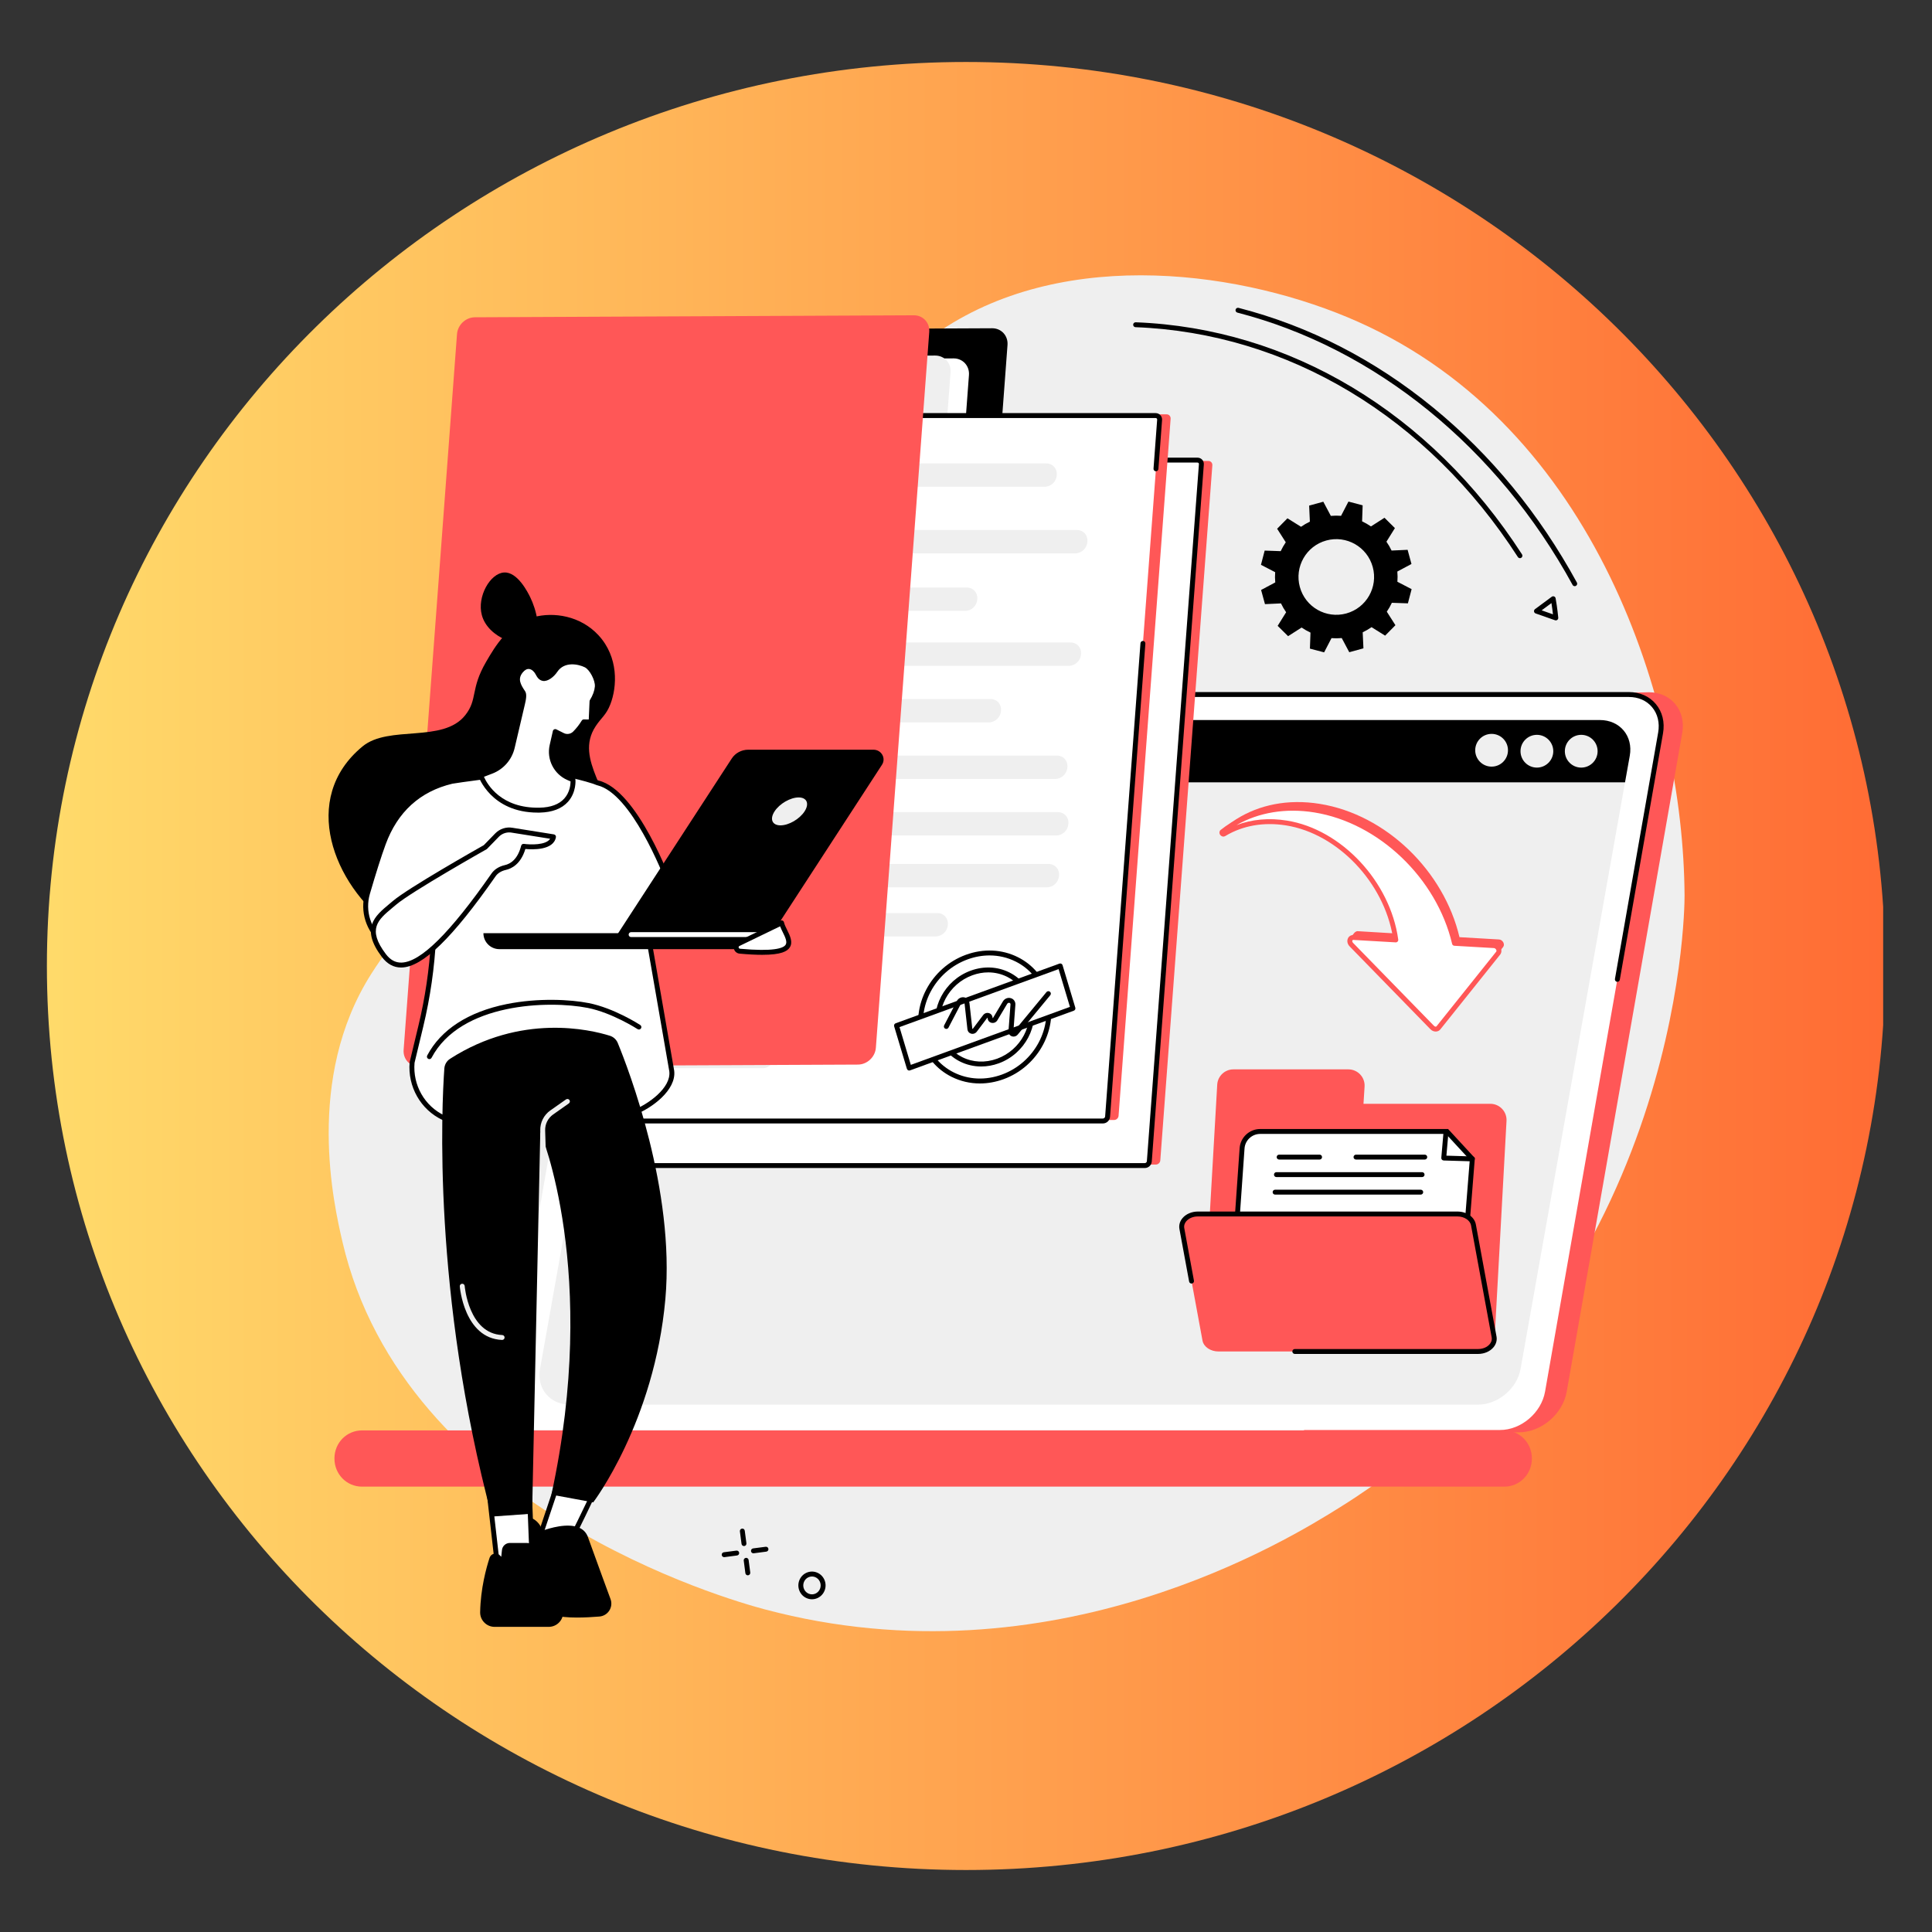 <svg xmlns="http://www.w3.org/2000/svg" xmlns:xlink="http://www.w3.org/1999/xlink" width="600" zoomAndPan="magnify" viewBox="0 0 450 450" height="600" preserveAspectRatio="xMidYMid meet" version="1.0"><rect x="0" y="0" width="450" height="450" fill="#333333" stroke="none"/><defs><clipPath id="3f0c0bf1ba"><path d="M 10.922 14.438 L 438.625 14.438 L 438.625 435.562 L 10.922 435.562 Z M 10.922 14.438 " clip-rule="nonzero"/></clipPath><clipPath id="8fa9a54d34"><path d="M 225 14.438 C 106.766 14.438 10.922 108.711 10.922 225 C 10.922 341.289 106.766 435.562 225 435.562 C 343.234 435.562 439.078 341.289 439.078 225 C 439.078 108.711 343.234 14.438 225 14.438 Z M 225 14.438 " clip-rule="nonzero"/></clipPath><linearGradient x1="0.005" gradientTransform="matrix(1.645, 0, 0, 1.645, 10.914, 14.437)" y1="128" x2="260.005" gradientUnits="userSpaceOnUse" y2="128" id="8c380c1f17"><stop stop-opacity="1" stop-color="rgb(100%, 85.498%, 41.599%)" offset="0"/><stop stop-opacity="1" stop-color="rgb(100%, 85.329%, 41.516%)" offset="0.008"/><stop stop-opacity="1" stop-color="rgb(100%, 84.988%, 41.35%)" offset="0.016"/><stop stop-opacity="1" stop-color="rgb(100%, 84.65%, 41.185%)" offset="0.023"/><stop stop-opacity="1" stop-color="rgb(100%, 84.309%, 41.02%)" offset="0.031"/><stop stop-opacity="1" stop-color="rgb(100%, 83.971%, 40.854%)" offset="0.039"/><stop stop-opacity="1" stop-color="rgb(100%, 83.63%, 40.689%)" offset="0.047"/><stop stop-opacity="1" stop-color="rgb(100%, 83.292%, 40.523%)" offset="0.055"/><stop stop-opacity="1" stop-color="rgb(100%, 82.951%, 40.358%)" offset="0.062"/><stop stop-opacity="1" stop-color="rgb(100%, 82.613%, 40.192%)" offset="0.07"/><stop stop-opacity="1" stop-color="rgb(100%, 82.272%, 40.027%)" offset="0.078"/><stop stop-opacity="1" stop-color="rgb(100%, 81.934%, 39.862%)" offset="0.086"/><stop stop-opacity="1" stop-color="rgb(100%, 81.593%, 39.696%)" offset="0.094"/><stop stop-opacity="1" stop-color="rgb(100%, 81.255%, 39.531%)" offset="0.102"/><stop stop-opacity="1" stop-color="rgb(100%, 80.914%, 39.365%)" offset="0.109"/><stop stop-opacity="1" stop-color="rgb(100%, 80.576%, 39.2%)" offset="0.117"/><stop stop-opacity="1" stop-color="rgb(100%, 80.237%, 39.034%)" offset="0.125"/><stop stop-opacity="1" stop-color="rgb(100%, 79.897%, 38.869%)" offset="0.133"/><stop stop-opacity="1" stop-color="rgb(100%, 79.558%, 38.702%)" offset="0.141"/><stop stop-opacity="1" stop-color="rgb(100%, 79.218%, 38.538%)" offset="0.148"/><stop stop-opacity="1" stop-color="rgb(100%, 78.879%, 38.373%)" offset="0.156"/><stop stop-opacity="1" stop-color="rgb(100%, 78.539%, 38.206%)" offset="0.164"/><stop stop-opacity="1" stop-color="rgb(100%, 78.2%, 38.042%)" offset="0.172"/><stop stop-opacity="1" stop-color="rgb(100%, 77.859%, 37.875%)" offset="0.18"/><stop stop-opacity="1" stop-color="rgb(100%, 77.521%, 37.711%)" offset="0.188"/><stop stop-opacity="1" stop-color="rgb(100%, 77.18%, 37.544%)" offset="0.195"/><stop stop-opacity="1" stop-color="rgb(100%, 76.842%, 37.379%)" offset="0.203"/><stop stop-opacity="1" stop-color="rgb(100%, 76.501%, 37.215%)" offset="0.211"/><stop stop-opacity="1" stop-color="rgb(100%, 76.163%, 37.048%)" offset="0.219"/><stop stop-opacity="1" stop-color="rgb(100%, 75.822%, 36.884%)" offset="0.227"/><stop stop-opacity="1" stop-color="rgb(100%, 75.484%, 36.717%)" offset="0.234"/><stop stop-opacity="1" stop-color="rgb(100%, 75.143%, 36.552%)" offset="0.242"/><stop stop-opacity="1" stop-color="rgb(100%, 74.805%, 36.386%)" offset="0.25"/><stop stop-opacity="1" stop-color="rgb(100%, 74.464%, 36.221%)" offset="0.258"/><stop stop-opacity="1" stop-color="rgb(100%, 74.126%, 36.057%)" offset="0.266"/><stop stop-opacity="1" stop-color="rgb(100%, 73.785%, 35.89%)" offset="0.273"/><stop stop-opacity="1" stop-color="rgb(100%, 73.447%, 35.725%)" offset="0.281"/><stop stop-opacity="1" stop-color="rgb(100%, 73.106%, 35.559%)" offset="0.289"/><stop stop-opacity="1" stop-color="rgb(100%, 72.768%, 35.394%)" offset="0.297"/><stop stop-opacity="1" stop-color="rgb(100%, 72.427%, 35.228%)" offset="0.305"/><stop stop-opacity="1" stop-color="rgb(100%, 72.089%, 35.063%)" offset="0.312"/><stop stop-opacity="1" stop-color="rgb(100%, 71.748%, 34.898%)" offset="0.32"/><stop stop-opacity="1" stop-color="rgb(100%, 71.41%, 34.732%)" offset="0.328"/><stop stop-opacity="1" stop-color="rgb(100%, 71.069%, 34.567%)" offset="0.336"/><stop stop-opacity="1" stop-color="rgb(100%, 70.731%, 34.401%)" offset="0.344"/><stop stop-opacity="1" stop-color="rgb(100%, 70.39%, 34.236%)" offset="0.352"/><stop stop-opacity="1" stop-color="rgb(100%, 70.052%, 34.07%)" offset="0.359"/><stop stop-opacity="1" stop-color="rgb(100%, 69.711%, 33.905%)" offset="0.367"/><stop stop-opacity="1" stop-color="rgb(100%, 69.373%, 33.74%)" offset="0.375"/><stop stop-opacity="1" stop-color="rgb(100%, 69.034%, 33.574%)" offset="0.383"/><stop stop-opacity="1" stop-color="rgb(100%, 68.694%, 33.409%)" offset="0.391"/><stop stop-opacity="1" stop-color="rgb(100%, 68.355%, 33.243%)" offset="0.398"/><stop stop-opacity="1" stop-color="rgb(100%, 68.015%, 33.078%)" offset="0.406"/><stop stop-opacity="1" stop-color="rgb(100%, 67.676%, 32.912%)" offset="0.414"/><stop stop-opacity="1" stop-color="rgb(100%, 67.336%, 32.747%)" offset="0.422"/><stop stop-opacity="1" stop-color="rgb(100%, 66.997%, 32.582%)" offset="0.43"/><stop stop-opacity="1" stop-color="rgb(100%, 66.656%, 32.416%)" offset="0.438"/><stop stop-opacity="1" stop-color="rgb(100%, 66.318%, 32.251%)" offset="0.445"/><stop stop-opacity="1" stop-color="rgb(100%, 65.977%, 32.085%)" offset="0.453"/><stop stop-opacity="1" stop-color="rgb(100%, 65.639%, 31.92%)" offset="0.461"/><stop stop-opacity="1" stop-color="rgb(100%, 65.298%, 31.754%)" offset="0.469"/><stop stop-opacity="1" stop-color="rgb(100%, 64.96%, 31.589%)" offset="0.477"/><stop stop-opacity="1" stop-color="rgb(100%, 64.619%, 31.424%)" offset="0.484"/><stop stop-opacity="1" stop-color="rgb(100%, 64.281%, 31.258%)" offset="0.492"/><stop stop-opacity="1" stop-color="rgb(100%, 63.94%, 31.093%)" offset="0.5"/><stop stop-opacity="1" stop-color="rgb(100%, 63.602%, 30.927%)" offset="0.508"/><stop stop-opacity="1" stop-color="rgb(100%, 63.261%, 30.762%)" offset="0.516"/><stop stop-opacity="1" stop-color="rgb(100%, 62.923%, 30.595%)" offset="0.523"/><stop stop-opacity="1" stop-color="rgb(100%, 62.582%, 30.431%)" offset="0.531"/><stop stop-opacity="1" stop-color="rgb(100%, 62.244%, 30.266%)" offset="0.539"/><stop stop-opacity="1" stop-color="rgb(100%, 61.903%, 30.099%)" offset="0.547"/><stop stop-opacity="1" stop-color="rgb(100%, 61.565%, 29.935%)" offset="0.555"/><stop stop-opacity="1" stop-color="rgb(100%, 61.224%, 29.768%)" offset="0.562"/><stop stop-opacity="1" stop-color="rgb(100%, 60.886%, 29.604%)" offset="0.57"/><stop stop-opacity="1" stop-color="rgb(100%, 60.545%, 29.437%)" offset="0.578"/><stop stop-opacity="1" stop-color="rgb(100%, 60.207%, 29.272%)" offset="0.586"/><stop stop-opacity="1" stop-color="rgb(100%, 59.866%, 29.108%)" offset="0.594"/><stop stop-opacity="1" stop-color="rgb(100%, 59.528%, 28.941%)" offset="0.602"/><stop stop-opacity="1" stop-color="rgb(100%, 59.187%, 28.777%)" offset="0.609"/><stop stop-opacity="1" stop-color="rgb(100%, 58.849%, 28.61%)" offset="0.617"/><stop stop-opacity="1" stop-color="rgb(100%, 58.508%, 28.445%)" offset="0.625"/><stop stop-opacity="1" stop-color="rgb(100%, 58.17%, 28.279%)" offset="0.633"/><stop stop-opacity="1" stop-color="rgb(100%, 57.831%, 28.114%)" offset="0.641"/><stop stop-opacity="1" stop-color="rgb(100%, 57.491%, 27.95%)" offset="0.648"/><stop stop-opacity="1" stop-color="rgb(100%, 57.152%, 27.783%)" offset="0.656"/><stop stop-opacity="1" stop-color="rgb(100%, 56.812%, 27.618%)" offset="0.664"/><stop stop-opacity="1" stop-color="rgb(100%, 56.473%, 27.452%)" offset="0.672"/><stop stop-opacity="1" stop-color="rgb(100%, 56.133%, 27.287%)" offset="0.68"/><stop stop-opacity="1" stop-color="rgb(100%, 55.794%, 27.121%)" offset="0.688"/><stop stop-opacity="1" stop-color="rgb(100%, 55.453%, 26.956%)" offset="0.695"/><stop stop-opacity="1" stop-color="rgb(100%, 55.115%, 26.791%)" offset="0.703"/><stop stop-opacity="1" stop-color="rgb(100%, 54.774%, 26.625%)" offset="0.711"/><stop stop-opacity="1" stop-color="rgb(100%, 54.436%, 26.46%)" offset="0.719"/><stop stop-opacity="1" stop-color="rgb(100%, 54.095%, 26.294%)" offset="0.727"/><stop stop-opacity="1" stop-color="rgb(100%, 53.757%, 26.129%)" offset="0.734"/><stop stop-opacity="1" stop-color="rgb(100%, 53.416%, 25.963%)" offset="0.742"/><stop stop-opacity="1" stop-color="rgb(100%, 53.078%, 25.798%)" offset="0.75"/><stop stop-opacity="1" stop-color="rgb(100%, 52.737%, 25.633%)" offset="0.758"/><stop stop-opacity="1" stop-color="rgb(100%, 52.399%, 25.467%)" offset="0.766"/><stop stop-opacity="1" stop-color="rgb(100%, 52.058%, 25.302%)" offset="0.773"/><stop stop-opacity="1" stop-color="rgb(100%, 51.72%, 25.136%)" offset="0.781"/><stop stop-opacity="1" stop-color="rgb(100%, 51.379%, 24.971%)" offset="0.789"/><stop stop-opacity="1" stop-color="rgb(100%, 51.041%, 24.805%)" offset="0.797"/><stop stop-opacity="1" stop-color="rgb(100%, 50.7%, 24.64%)" offset="0.805"/><stop stop-opacity="1" stop-color="rgb(100%, 50.362%, 24.475%)" offset="0.812"/><stop stop-opacity="1" stop-color="rgb(100%, 50.021%, 24.309%)" offset="0.82"/><stop stop-opacity="1" stop-color="rgb(100%, 49.683%, 24.144%)" offset="0.828"/><stop stop-opacity="1" stop-color="rgb(100%, 49.342%, 23.978%)" offset="0.836"/><stop stop-opacity="1" stop-color="rgb(100%, 49.004%, 23.813%)" offset="0.844"/><stop stop-opacity="1" stop-color="rgb(100%, 48.663%, 23.647%)" offset="0.852"/><stop stop-opacity="1" stop-color="rgb(100%, 48.325%, 23.482%)" offset="0.859"/><stop stop-opacity="1" stop-color="rgb(100%, 47.984%, 23.317%)" offset="0.867"/><stop stop-opacity="1" stop-color="rgb(100%, 47.646%, 23.151%)" offset="0.875"/><stop stop-opacity="1" stop-color="rgb(100%, 47.305%, 22.986%)" offset="0.883"/><stop stop-opacity="1" stop-color="rgb(100%, 46.967%, 22.82%)" offset="0.891"/><stop stop-opacity="1" stop-color="rgb(100%, 46.628%, 22.655%)" offset="0.898"/><stop stop-opacity="1" stop-color="rgb(100%, 46.288%, 22.488%)" offset="0.906"/><stop stop-opacity="1" stop-color="rgb(100%, 45.949%, 22.324%)" offset="0.914"/><stop stop-opacity="1" stop-color="rgb(100%, 45.609%, 22.159%)" offset="0.922"/><stop stop-opacity="1" stop-color="rgb(100%, 45.27%, 21.992%)" offset="0.93"/><stop stop-opacity="1" stop-color="rgb(100%, 44.93%, 21.828%)" offset="0.938"/><stop stop-opacity="1" stop-color="rgb(100%, 44.591%, 21.661%)" offset="0.945"/><stop stop-opacity="1" stop-color="rgb(100%, 44.25%, 21.497%)" offset="0.953"/><stop stop-opacity="1" stop-color="rgb(100%, 43.912%, 21.33%)" offset="0.961"/><stop stop-opacity="1" stop-color="rgb(100%, 43.571%, 21.165%)" offset="0.969"/><stop stop-opacity="1" stop-color="rgb(100%, 43.233%, 21.001%)" offset="0.977"/><stop stop-opacity="1" stop-color="rgb(100%, 42.892%, 20.834%)" offset="0.984"/><stop stop-opacity="1" stop-color="rgb(100%, 42.554%, 20.67%)" offset="0.992"/><stop stop-opacity="1" stop-color="rgb(100%, 42.213%, 20.503%)" offset="1"/></linearGradient><clipPath id="a510da1252"><path d="M 76 64 L 392.895 64 L 392.895 380 L 76 380 Z M 76 64 " clip-rule="nonzero"/></clipPath></defs><g clip-path="url(#3f0c0bf1ba)"><g clip-path="url(#8fa9a54d34)"><path fill="url(#8c380c1f17)" d="M 10.922 14.438 L 10.922 435.562 L 438.625 435.562 L 438.625 14.438 Z M 10.922 14.438 " fill-rule="nonzero"/></g></g><g clip-path="url(#a510da1252)"><path fill="#efefef" d="M 312.156 351.043 C 391.328 301.562 392.395 212.633 392.367 208.559 C 392.09 163.996 371.633 99.625 316.352 74.969 C 290.148 63.281 248.734 57.227 219.207 76.91 C 191.637 95.285 203.586 116.668 173.164 153.371 C 138.133 195.645 109.957 189.934 86.465 226.852 C 70.953 251.238 77.797 280.75 79.758 289.215 C 94.152 351.273 169.688 372.605 178.16 374.859 C 245.414 392.75 300.773 358.156 312.156 351.043 " fill-opacity="1" fill-rule="nonzero"/></g><path fill="#000000" d="M 313.574 142.887 C 308.883 144.168 304.039 141.406 302.758 136.715 C 301.473 132.023 304.234 127.176 308.922 125.891 C 313.613 124.605 318.453 127.367 319.738 132.062 C 321.023 136.754 318.262 141.602 313.574 142.887 Z M 328.758 131.363 L 327.859 128.062 L 324.125 128.234 C 323.781 127.508 323.383 126.816 322.926 126.172 L 324.902 123.004 L 322.473 120.598 L 319.324 122.613 C 318.668 122.164 317.977 121.77 317.258 121.434 L 317.387 117.699 L 314.078 116.828 L 312.359 120.145 C 311.578 120.082 310.781 120.09 309.977 120.16 L 308.223 116.859 L 304.926 117.766 L 305.094 121.5 C 304.367 121.844 303.684 122.246 303.035 122.699 L 299.871 120.723 L 297.469 123.156 L 299.48 126.305 C 299.031 126.961 298.637 127.652 298.301 128.375 L 294.566 128.242 L 293.703 131.555 L 297.012 133.273 C 296.949 134.059 296.957 134.855 297.031 135.656 L 293.734 137.414 L 294.637 140.715 L 298.367 140.543 C 298.715 141.273 299.113 141.961 299.566 142.605 L 297.59 145.77 L 300.023 148.176 L 303.168 146.164 C 303.824 146.613 304.516 147.008 305.238 147.344 L 305.105 151.078 L 308.414 151.945 L 310.133 148.633 C 310.918 148.695 311.711 148.688 312.516 148.617 L 314.27 151.914 L 317.57 151.012 L 317.398 147.277 C 318.125 146.93 318.812 146.531 319.457 146.078 L 322.621 148.055 L 325.023 145.621 L 323.012 142.473 C 323.465 141.816 323.855 141.125 324.191 140.402 L 327.926 140.531 L 328.793 137.223 L 325.48 135.504 C 325.543 134.719 325.539 133.922 325.465 133.121 L 328.758 131.363 " fill-opacity="1" fill-rule="nonzero"/><path fill="#000000" d="M 366.785 136.531 C 366.582 136.531 366.387 136.426 366.285 136.234 C 348.766 104.199 320.309 81.082 288.203 72.812 C 287.898 72.734 287.715 72.422 287.793 72.117 C 287.871 71.812 288.184 71.629 288.488 71.707 C 304.91 75.938 320.176 83.766 333.863 94.977 C 347.285 105.969 358.531 119.668 367.289 135.688 C 367.441 135.961 367.336 136.309 367.059 136.461 C 366.973 136.508 366.879 136.531 366.785 136.531 " fill-opacity="1" fill-rule="nonzero"/><path fill="#000000" d="M 354.027 130.008 C 353.84 130.008 353.656 129.914 353.543 129.746 C 332.492 97.094 300.027 77.578 264.48 76.207 C 264.168 76.195 263.922 75.93 263.934 75.613 C 263.945 75.297 264.215 75.059 264.527 75.066 C 300.449 76.449 333.246 96.156 354.508 129.125 C 354.68 129.391 354.605 129.746 354.336 129.918 C 354.242 129.98 354.133 130.008 354.027 130.008 " fill-opacity="1" fill-rule="nonzero"/><path fill="#000000" d="M 359.078 142.16 L 361.715 143.09 C 361.641 142.434 361.52 141.48 361.363 140.469 Z M 362.379 144.5 C 362.316 144.5 362.25 144.488 362.188 144.465 L 357.68 142.883 C 357.48 142.812 357.336 142.637 357.305 142.43 C 357.273 142.223 357.359 142.008 357.531 141.883 L 361.434 138.996 C 361.59 138.879 361.801 138.852 361.98 138.926 C 362.168 138.996 362.301 139.16 362.332 139.355 C 362.738 141.578 362.945 143.852 362.949 143.875 C 362.965 144.066 362.883 144.258 362.73 144.379 C 362.629 144.457 362.504 144.5 362.379 144.5 " fill-opacity="1" fill-rule="nonzero"/><path fill="#000000" d="M 188.078 366.848 L 188.082 366.848 Z M 189.121 367.195 C 188.848 367.195 188.57 367.254 188.312 367.367 C 187.285 367.832 186.816 369.062 187.27 370.113 C 187.492 370.629 187.895 371.02 188.406 371.219 C 188.906 371.41 189.449 371.398 189.938 371.18 C 190.965 370.715 191.43 369.484 190.977 368.434 C 190.754 367.918 190.352 367.527 189.84 367.328 C 189.609 367.238 189.363 367.195 189.121 367.195 Z M 189.125 372.5 C 188.742 372.5 188.359 372.43 187.992 372.285 C 187.191 371.973 186.562 371.367 186.219 370.566 C 185.52 368.945 186.246 367.043 187.844 366.324 C 188.613 365.98 189.469 365.957 190.254 366.262 C 191.055 366.574 191.684 367.184 192.027 367.98 C 192.727 369.602 192 371.508 190.406 372.223 C 189.996 372.406 189.559 372.5 189.125 372.5 " fill-opacity="1" fill-rule="nonzero"/><path fill="#000000" d="M 173.285 360.105 C 173.004 360.105 172.758 359.895 172.719 359.605 L 172.336 356.684 C 172.293 356.367 172.516 356.082 172.828 356.039 C 173.141 355.996 173.43 356.219 173.469 356.535 L 173.855 359.457 C 173.895 359.773 173.676 360.059 173.363 360.102 C 173.336 360.105 173.312 360.105 173.285 360.105 " fill-opacity="1" fill-rule="nonzero"/><path fill="#000000" d="M 174.184 366.922 C 173.898 366.922 173.652 366.711 173.613 366.422 L 173.23 363.496 C 173.188 363.184 173.41 362.895 173.723 362.855 C 174.035 362.816 174.324 363.035 174.367 363.348 L 174.75 366.273 C 174.789 366.586 174.57 366.875 174.258 366.914 C 174.23 366.918 174.207 366.922 174.184 366.922 " fill-opacity="1" fill-rule="nonzero"/><path fill="#000000" d="M 168.672 362.691 C 168.387 362.691 168.141 362.48 168.105 362.191 C 168.062 361.879 168.285 361.594 168.598 361.551 L 171.523 361.168 C 171.84 361.125 172.125 361.348 172.164 361.66 C 172.207 361.973 171.984 362.262 171.672 362.301 L 168.746 362.688 C 168.723 362.688 168.695 362.691 168.672 362.691 " fill-opacity="1" fill-rule="nonzero"/><path fill="#000000" d="M 175.488 361.793 C 175.203 361.793 174.957 361.586 174.922 361.297 C 174.879 360.984 175.098 360.695 175.414 360.652 L 178.34 360.273 C 178.652 360.23 178.938 360.449 178.98 360.762 C 179.02 361.078 178.801 361.363 178.488 361.406 L 175.562 361.789 C 175.535 361.793 175.512 361.793 175.488 361.793 " fill-opacity="1" fill-rule="nonzero"/><path fill="#ff5757" d="M 295.414 326.48 C 290.25 322.262 284.828 318.328 279.273 314.574 C 268 306.957 256.121 300.148 244.117 293.551 C 237.801 290.082 231.242 286.938 224.77 283.707 C 218.258 280.461 211.727 277.238 205.195 274.023 C 199.227 271.082 193.258 268.141 187.301 265.184 C 173.758 219.402 159.051 167.5 161.973 167.5 L 384.012 161.234 C 389.238 161.234 392.746 165.484 391.828 170.711 L 364.922 324.133 C 364.004 329.363 359.008 333.613 353.781 333.613 L 304.367 333.613 C 301.453 331.16 298.363 328.891 295.414 326.48 " fill-opacity="1" fill-rule="nonzero"/><path fill="#ffffff" d="M 155.633 161.77 L 379.406 161.77 C 384.348 161.77 387.648 165.773 386.781 170.711 L 359.875 324.133 C 359.008 329.074 354.301 333.078 349.363 333.078 L 125.59 333.078 C 120.652 333.078 117.348 329.074 118.215 324.133 L 145.121 170.711 C 145.988 165.773 150.695 161.77 155.633 161.77 " fill-opacity="1" fill-rule="nonzero"/><path fill="#000000" d="M 376.719 228.688 C 376.684 228.688 376.652 228.684 376.617 228.68 C 376.305 228.621 376.098 228.328 376.152 228.016 L 386.219 170.613 C 386.613 168.367 386.105 166.27 384.793 164.707 C 383.512 163.18 381.598 162.34 379.406 162.34 L 274.234 162.34 C 273.918 162.34 273.664 162.082 273.664 161.77 C 273.664 161.453 273.918 161.195 274.234 161.195 L 379.406 161.195 C 381.945 161.195 384.168 162.18 385.672 163.973 C 387.203 165.797 387.801 168.227 387.348 170.812 L 377.281 228.211 C 377.23 228.488 376.988 228.688 376.719 228.688 " fill-opacity="1" fill-rule="nonzero"/><path fill="#000000" d="M 118.324 323.219 C 118.293 323.219 118.258 323.215 118.223 323.211 C 117.914 323.156 117.707 322.859 117.762 322.547 L 123.32 291.039 C 123.375 290.727 123.672 290.516 123.98 290.574 C 124.293 290.629 124.5 290.922 124.445 291.234 L 118.887 322.746 C 118.84 323.023 118.598 323.219 118.324 323.219 " fill-opacity="1" fill-rule="nonzero"/><path fill="#ff5757" d="M 84.324 333.168 L 350.375 333.168 C 353.922 333.168 356.805 336.035 356.805 339.715 C 356.805 343.398 353.922 346.266 350.375 346.266 L 84.324 346.266 C 80.777 346.266 77.898 343.406 77.898 339.715 C 77.898 336.027 80.777 333.168 84.324 333.168 " fill-opacity="1" fill-rule="nonzero"/><path fill="#efefef" d="M 161.148 167.688 L 372.633 167.688 C 377.301 167.688 380.422 171.41 379.605 176.012 L 354.172 318.84 C 353.355 323.434 348.906 327.164 344.242 327.164 L 132.754 327.164 C 128.086 327.164 124.965 323.434 125.785 318.84 L 151.215 176.012 C 152.035 171.41 156.48 167.688 161.148 167.688 " fill-opacity="1" fill-rule="nonzero"/><path fill="#000000" d="M 378.5 182.215 L 379.605 176.027 C 380.422 171.426 377.301 167.711 372.633 167.711 L 161.148 167.711 C 156.48 167.711 152.035 171.426 151.215 176.027 L 150.109 182.215 L 378.5 182.215 " fill-opacity="1" fill-rule="nonzero"/><path fill="#efefef" d="M 351.238 174.75 C 351.238 176.855 349.531 178.562 347.422 178.562 C 345.316 178.562 343.605 176.855 343.605 174.75 C 343.605 172.641 345.316 170.934 347.422 170.934 C 349.531 170.934 351.238 172.641 351.238 174.75 " fill-opacity="1" fill-rule="nonzero"/><path fill="#efefef" d="M 361.789 174.973 C 361.789 177.078 360.078 178.789 357.973 178.789 C 355.863 178.789 354.156 177.078 354.156 174.973 C 354.156 172.863 355.863 171.156 357.973 171.156 C 360.078 171.156 361.789 172.863 361.789 174.973 " fill-opacity="1" fill-rule="nonzero"/><path fill="#efefef" d="M 372.113 174.973 C 372.113 177.078 370.406 178.789 368.297 178.789 C 366.191 178.789 364.484 177.078 364.484 174.973 C 364.484 172.863 366.191 171.156 368.297 171.156 C 370.406 171.156 372.113 172.863 372.113 174.973 " fill-opacity="1" fill-rule="nonzero"/><path fill="#ff5757" d="M 317.582 257.098 L 317.836 253.086 C 317.973 250.914 316.246 249.078 314.07 249.078 L 287.281 249.078 C 285.293 249.078 283.645 250.621 283.516 252.609 L 280.258 309.332 C 280.121 311.504 281.844 313.344 284.023 313.344 L 344.395 314.613 C 346.387 314.613 348.035 313.066 348.16 311.082 L 350.895 261.109 C 351.031 258.938 349.309 257.098 347.129 257.098 L 317.582 257.098 " fill-opacity="1" fill-rule="nonzero"/><path fill="#ffffff" d="M 339.676 310.973 L 342.93 269.926 L 337.043 263.539 L 293.512 263.539 C 291.297 263.539 289.461 265.254 289.305 267.461 L 286.258 310.973 L 339.676 310.973 " fill-opacity="1" fill-rule="nonzero"/><path fill="#000000" d="M 286.871 310.398 L 339.145 310.398 L 342.34 270.133 L 336.789 264.113 L 293.512 264.113 C 291.605 264.113 290.008 265.602 289.875 267.504 Z M 340.203 311.543 L 285.645 311.543 L 288.734 267.426 C 288.906 264.926 291.008 262.969 293.512 262.969 L 337.289 262.969 L 343.52 269.727 L 340.203 311.543 " fill-opacity="1" fill-rule="nonzero"/><path fill="#000000" d="M 342.926 270.5 C 342.922 270.5 342.914 270.5 342.91 270.5 L 336.262 270.301 C 336.102 270.297 335.957 270.227 335.852 270.109 C 335.746 269.992 335.695 269.836 335.707 269.68 L 336.203 263.922 C 336.23 263.609 336.504 263.379 336.82 263.402 C 337.137 263.43 337.371 263.707 337.348 264.023 L 336.898 269.176 L 342.945 269.355 C 343.262 269.367 343.508 269.629 343.5 269.945 C 343.488 270.254 343.234 270.5 342.926 270.5 " fill-opacity="1" fill-rule="nonzero"/><path fill="#000000" d="M 330.918 278.246 L 296.992 278.246 C 296.676 278.246 296.422 277.992 296.422 277.676 C 296.422 277.359 296.676 277.105 296.992 277.105 L 330.918 277.105 C 331.234 277.105 331.488 277.359 331.488 277.676 C 331.488 277.992 331.234 278.246 330.918 278.246 " fill-opacity="1" fill-rule="nonzero"/><path fill="#000000" d="M 331.23 274.164 L 297.305 274.164 C 296.988 274.164 296.734 273.91 296.734 273.594 C 296.734 273.277 296.988 273.02 297.305 273.02 L 331.23 273.02 C 331.547 273.02 331.805 273.277 331.805 273.594 C 331.805 273.91 331.547 274.164 331.23 274.164 " fill-opacity="1" fill-rule="nonzero"/><path fill="#000000" d="M 331.855 270.082 L 315.836 270.082 C 315.523 270.082 315.266 269.828 315.266 269.508 C 315.266 269.195 315.523 268.938 315.836 268.938 L 331.855 268.938 C 332.172 268.938 332.43 269.195 332.43 269.508 C 332.43 269.828 332.172 270.082 331.855 270.082 " fill-opacity="1" fill-rule="nonzero"/><path fill="#000000" d="M 307.359 270.082 L 297.934 270.082 C 297.617 270.082 297.363 269.824 297.363 269.508 C 297.363 269.191 297.617 268.938 297.934 268.938 L 307.359 268.938 C 307.676 268.938 307.93 269.191 307.93 269.508 C 307.93 269.824 307.676 270.082 307.359 270.082 " fill-opacity="1" fill-rule="nonzero"/><path fill="#ff5757" d="M 344.27 314.785 L 283.816 314.785 C 281.941 314.785 280.355 313.703 280.082 312.238 L 275.277 286.168 C 274.945 284.371 276.711 282.762 279.012 282.762 L 339.465 282.762 C 341.34 282.762 342.926 283.848 343.195 285.309 L 348.004 311.383 C 348.332 313.176 346.57 314.785 344.27 314.785 " fill-opacity="1" fill-rule="nonzero"/><path fill="#000000" d="M 344.27 315.359 L 301.582 315.359 C 301.27 315.359 301.012 315.105 301.012 314.785 C 301.012 314.473 301.27 314.215 301.582 314.215 L 344.27 314.215 C 345.375 314.215 346.391 313.789 346.984 313.074 C 347.262 312.742 347.57 312.191 347.438 311.484 L 342.633 285.414 C 342.414 284.227 341.051 283.332 339.461 283.332 L 279.008 283.332 C 277.902 283.332 276.891 283.758 276.293 284.473 C 276.016 284.809 275.711 285.355 275.84 286.062 L 278.094 298.289 C 278.152 298.598 277.945 298.898 277.633 298.953 C 277.324 299.012 277.023 298.805 276.969 298.496 L 274.715 286.27 C 274.551 285.379 274.797 284.48 275.414 283.742 C 276.223 282.77 277.566 282.191 279.008 282.191 L 339.461 282.191 C 341.629 282.191 343.438 283.457 343.758 285.207 L 348.562 311.277 C 348.73 312.172 348.48 313.07 347.863 313.809 C 347.055 314.781 345.711 315.359 344.27 315.359 " fill-opacity="1" fill-rule="nonzero"/><path fill="#ff5757" d="M 282.375 108.441 L 282.379 108.371 C 282.418 107.832 282.012 107.363 281.477 107.363 L 160.316 107.363 C 159.777 107.363 159.305 107.832 159.266 108.371 L 147.145 270.27 C 147.102 270.805 147.508 271.25 148.047 271.25 L 269.207 271.25 C 269.746 271.25 270.215 270.824 270.254 270.285 L 281.988 113.609 L 282.375 108.441 " fill-opacity="1" fill-rule="nonzero"/><path fill="#ffffff" d="M 266.648 271.48 L 145.488 271.48 C 144.949 271.48 144.547 271.043 144.586 270.504 L 156.707 108.148 C 156.75 107.609 157.219 107.172 157.758 107.172 L 278.918 107.172 C 279.457 107.172 279.863 107.609 279.82 108.148 L 267.699 270.504 C 267.656 271.043 267.188 271.48 266.648 271.48 " fill-opacity="1" fill-rule="nonzero"/><path fill="#000000" d="M 157.758 107.742 C 157.516 107.742 157.297 107.949 157.277 108.188 L 145.156 270.547 C 145.148 270.648 145.18 270.738 145.242 270.805 C 145.285 270.852 145.363 270.91 145.488 270.91 L 266.648 270.91 C 266.891 270.91 267.109 270.703 267.129 270.461 L 279.25 108.105 C 279.258 108.004 279.23 107.91 279.168 107.844 C 279.125 107.801 279.047 107.742 278.918 107.742 Z M 266.648 272.055 L 145.488 272.055 C 145.066 272.055 144.684 271.887 144.402 271.586 C 144.121 271.281 143.984 270.883 144.016 270.461 L 156.137 108.105 C 156.199 107.262 156.914 106.598 157.758 106.598 L 278.918 106.598 C 279.34 106.598 279.727 106.766 280.008 107.066 C 280.285 107.367 280.422 107.77 280.395 108.188 L 268.27 270.547 C 268.207 271.391 267.496 272.055 266.648 272.055 " fill-opacity="1" fill-rule="nonzero"/><path fill="#000000" d="M 112.703 241.348 L 124.676 80.844 C 124.836 78.688 126.699 76.93 128.836 76.922 L 231.086 76.457 C 233.227 76.449 234.828 78.188 234.668 80.348 L 222.695 240.852 C 222.535 243.008 220.672 244.766 218.531 244.773 L 116.285 245.238 C 114.145 245.246 112.543 243.504 112.703 241.348 " fill-opacity="1" fill-rule="nonzero"/><path fill="#ffffff" d="M 104.707 235.18 L 115.695 87.859 C 115.855 85.703 117.719 83.945 119.859 83.938 L 222.109 83.477 C 224.246 83.469 225.852 85.207 225.688 87.367 L 214.703 234.684 C 214.543 236.84 212.676 238.598 210.539 238.605 L 108.289 239.066 C 106.148 239.078 104.547 237.336 104.707 235.18 " fill-opacity="1" fill-rule="nonzero"/><path fill="#efefef" d="M 100.422 234.523 L 111.41 87.203 C 111.57 85.047 113.434 83.289 115.574 83.281 L 217.824 82.816 C 219.961 82.809 221.562 84.551 221.402 86.707 L 210.418 234.023 C 210.254 236.184 208.391 237.938 206.254 237.949 L 104.004 238.41 C 101.863 238.418 100.262 236.68 100.422 234.523 " fill-opacity="1" fill-rule="nonzero"/><path fill="#ff5757" d="M 272.656 97.59 L 272.656 97.52 C 272.695 96.98 272.293 96.508 271.754 96.508 L 150.594 96.508 C 150.055 96.508 149.586 96.98 149.543 97.52 L 137.422 259.883 C 137.379 260.426 137.785 260.867 138.324 260.867 L 259.484 260.867 C 260.023 260.867 260.492 260.441 260.535 259.902 L 272.27 102.777 L 272.656 97.59 " fill-opacity="1" fill-rule="nonzero"/><path fill="#ffffff" d="M 256.926 261.102 L 135.766 261.102 C 135.227 261.102 134.824 260.664 134.863 260.121 L 146.988 97.766 C 147.027 97.227 147.496 96.789 148.035 96.789 L 269.195 96.789 C 269.734 96.789 270.141 97.227 270.098 97.766 L 257.977 260.121 C 257.938 260.664 257.469 261.102 256.926 261.102 " fill-opacity="1" fill-rule="nonzero"/><path fill="#000000" d="M 256.891 261.672 L 135.805 261.672 C 135.371 261.672 134.977 261.504 134.691 261.195 C 134.402 260.883 134.262 260.477 134.297 260.043 L 141.113 168.711 C 141.137 168.398 141.41 168.164 141.727 168.184 C 142.043 168.207 142.277 168.48 142.254 168.797 L 135.438 260.129 C 135.426 260.238 135.461 260.344 135.527 260.414 C 135.598 260.488 135.695 260.527 135.805 260.527 L 256.891 260.527 C 257.152 260.527 257.387 260.305 257.406 260.043 L 265.637 149.812 C 265.664 149.5 265.938 149.262 266.25 149.285 C 266.566 149.309 266.801 149.582 266.781 149.898 L 258.551 260.129 C 258.484 260.996 257.758 261.672 256.891 261.672 " fill-opacity="1" fill-rule="nonzero"/><path fill="#000000" d="M 144.113 136.828 C 144.098 136.828 144.082 136.828 144.07 136.824 C 143.754 136.801 143.52 136.527 143.539 136.211 L 146.414 97.762 C 146.477 96.898 147.207 96.219 148.07 96.219 L 269.156 96.219 C 269.59 96.219 269.984 96.391 270.27 96.699 C 270.559 97.008 270.699 97.414 270.668 97.848 L 269.816 109.238 C 269.793 109.555 269.516 109.793 269.203 109.766 C 268.887 109.742 268.652 109.469 268.676 109.152 L 269.523 97.762 C 269.535 97.652 269.5 97.551 269.434 97.477 C 269.367 97.402 269.266 97.363 269.156 97.363 L 148.07 97.363 C 147.809 97.363 147.574 97.586 147.555 97.848 L 144.684 136.297 C 144.66 136.598 144.41 136.828 144.113 136.828 " fill-opacity="1" fill-rule="nonzero"/><path fill="#efefef" d="M 246.016 194.602 L 156.762 194.602 C 155.312 194.602 154.227 193.426 154.336 191.977 L 154.352 191.781 C 154.461 190.332 155.723 189.16 157.168 189.16 L 246.418 189.16 C 247.867 189.16 248.957 190.332 248.848 191.781 L 248.832 191.977 C 248.723 193.426 247.461 194.602 246.016 194.602 " fill-opacity="1" fill-rule="nonzero"/><path fill="#efefef" d="M 243.84 206.676 L 154.59 206.676 C 153.141 206.676 152.055 205.5 152.164 204.051 L 152.18 203.855 C 152.289 202.406 153.547 201.23 154.996 201.23 L 244.246 201.23 C 245.695 201.23 246.781 202.406 246.676 203.855 L 246.66 204.051 C 246.551 205.5 245.289 206.676 243.84 206.676 " fill-opacity="1" fill-rule="nonzero"/><path fill="#efefef" d="M 217.941 218.109 L 153.738 218.109 C 152.289 218.109 151.203 216.938 151.309 215.488 L 151.324 215.293 C 151.434 213.844 152.695 212.672 154.145 212.672 L 218.348 212.672 C 219.797 212.672 220.883 213.844 220.773 215.293 L 220.758 215.488 C 220.652 216.938 219.391 218.109 217.941 218.109 " fill-opacity="1" fill-rule="nonzero"/><path fill="#efefef" d="M 164.957 181.43 L 157.746 181.43 C 156.297 181.43 155.211 180.254 155.32 178.805 L 155.336 178.609 C 155.441 177.16 156.703 175.988 158.152 175.988 L 165.363 175.988 C 166.812 175.988 167.898 177.16 167.789 178.609 L 167.773 178.805 C 167.668 180.254 166.406 181.43 164.957 181.43 " fill-opacity="1" fill-rule="nonzero"/><path fill="#efefef" d="M 245.785 181.43 L 178.363 181.43 C 176.914 181.43 175.828 180.254 175.938 178.805 L 175.953 178.609 C 176.059 177.16 177.32 175.988 178.77 175.988 L 246.191 175.988 C 247.641 175.988 248.727 177.16 248.617 178.609 L 248.602 178.805 C 248.496 180.254 247.23 181.43 245.785 181.43 " fill-opacity="1" fill-rule="nonzero"/><path fill="#efefef" d="M 243.312 113.375 L 175.891 113.375 C 174.445 113.375 173.355 112.199 173.465 110.754 L 173.48 110.555 C 173.59 109.105 174.852 107.934 176.297 107.934 L 243.719 107.934 C 245.168 107.934 246.254 109.105 246.148 110.555 L 246.129 110.754 C 246.023 112.199 244.762 113.375 243.312 113.375 " fill-opacity="1" fill-rule="nonzero"/><path fill="#efefef" d="M 230.324 168.258 L 158.73 168.258 C 157.281 168.258 156.195 167.082 156.305 165.633 L 156.316 165.438 C 156.426 163.988 157.688 162.812 159.137 162.812 L 230.73 162.812 C 232.18 162.812 233.266 163.988 233.156 165.438 L 233.145 165.633 C 233.035 167.082 231.773 168.258 230.324 168.258 " fill-opacity="1" fill-rule="nonzero"/><path fill="#efefef" d="M 248.961 155.086 L 159.715 155.086 C 158.266 155.086 157.18 153.91 157.285 152.461 L 157.301 152.266 C 157.41 150.816 158.672 149.645 160.121 149.645 L 249.371 149.645 C 250.816 149.645 251.902 150.816 251.797 152.266 L 251.781 152.461 C 251.672 153.91 250.41 155.086 248.961 155.086 " fill-opacity="1" fill-rule="nonzero"/><path fill="#efefef" d="M 250.445 128.887 L 161.195 128.887 C 159.746 128.887 158.66 127.715 158.77 126.266 L 158.785 126.07 C 158.895 124.621 160.152 123.445 161.602 123.445 L 250.852 123.445 C 252.301 123.445 253.387 124.621 253.277 126.07 L 253.266 126.266 C 253.156 127.715 251.895 128.887 250.445 128.887 " fill-opacity="1" fill-rule="nonzero"/><path fill="#efefef" d="M 224.801 142.289 L 186.379 142.289 C 184.93 142.289 183.844 141.117 183.953 139.668 L 183.965 139.473 C 184.074 138.023 185.336 136.848 186.785 136.848 L 225.207 136.848 C 226.656 136.848 227.742 138.023 227.633 139.473 L 227.621 139.668 C 227.512 141.117 226.25 142.289 224.801 142.289 " fill-opacity="1" fill-rule="nonzero"/><path fill="#efefef" d="M 177.691 248.801 L 152.148 248.801 C 150.852 248.801 149.875 247.746 149.973 246.449 L 149.988 246.273 C 150.082 244.977 151.215 243.922 152.512 243.922 L 178.059 243.922 C 179.355 243.922 180.328 244.977 180.23 246.273 L 180.219 246.449 C 180.121 247.746 178.992 248.801 177.691 248.801 " fill-opacity="1" fill-rule="nonzero"/><path fill="#efefef" d="M 178.996 237.414 L 153 237.414 C 151.699 237.414 150.727 236.359 150.824 235.062 L 150.836 234.887 C 150.934 233.59 152.062 232.539 153.363 232.539 L 179.359 232.539 C 180.656 232.539 181.629 233.59 181.535 234.887 L 181.52 235.062 C 181.426 236.359 180.293 237.414 178.996 237.414 " fill-opacity="1" fill-rule="nonzero"/><path fill="#000000" d="M 230.484 222.539 C 228.789 222.539 227.062 222.844 225.371 223.461 C 217.742 226.242 213.344 234.531 215.566 241.938 C 216.602 245.391 218.934 248.176 222.129 249.777 C 225.559 251.496 229.539 251.68 233.352 250.293 C 240.98 247.512 245.379 239.223 243.156 231.812 C 242.121 228.363 239.789 225.578 236.594 223.977 C 234.688 223.02 232.609 222.539 230.484 222.539 Z M 228.234 252.359 C 225.934 252.359 223.684 251.836 221.617 250.801 C 218.137 249.055 215.598 246.023 214.473 242.27 C 212.078 234.289 216.793 225.371 224.98 222.387 C 229.086 220.891 233.395 221.09 237.105 222.953 C 240.586 224.699 243.125 227.73 244.25 231.488 C 246.645 239.465 241.93 248.383 233.742 251.367 C 231.922 252.027 230.062 252.359 228.234 252.359 " fill-opacity="1" fill-rule="nonzero"/><path fill="#000000" d="M 230.188 226.488 C 228.957 226.488 227.707 226.711 226.48 227.16 C 220.949 229.176 217.758 235.184 219.367 240.555 C 220.117 243.051 221.801 245.062 224.113 246.223 C 226.594 247.469 229.48 247.598 232.242 246.594 C 237.773 244.578 240.965 238.566 239.355 233.199 C 238.605 230.703 236.918 228.688 234.609 227.531 C 233.23 226.84 231.727 226.488 230.188 226.488 Z M 228.535 248.406 C 226.82 248.406 225.141 248.02 223.602 247.246 C 221.004 245.945 219.113 243.684 218.27 240.883 C 216.488 234.941 219.996 228.305 226.09 226.086 C 229.148 224.969 232.355 225.121 235.121 226.508 C 237.719 227.809 239.609 230.07 240.449 232.871 C 242.23 238.809 238.727 245.449 232.633 247.668 C 231.277 248.164 229.895 248.406 228.535 248.406 " fill-opacity="1" fill-rule="nonzero"/><path fill="#ffffff" d="M 249.914 234.875 L 211.777 248.773 L 208.809 238.879 L 246.945 224.98 L 249.914 234.875 " fill-opacity="1" fill-rule="nonzero"/><path fill="#000000" d="M 209.512 239.23 L 212.148 248.027 L 249.211 234.523 L 246.57 225.727 Z M 211.777 249.344 C 211.688 249.344 211.602 249.324 211.52 249.285 C 211.379 249.215 211.273 249.086 211.23 248.938 L 208.262 239.043 C 208.176 238.754 208.328 238.445 208.613 238.344 L 246.75 224.445 C 246.898 224.387 247.062 224.398 247.203 224.469 C 247.344 224.539 247.449 224.664 247.492 224.816 L 250.461 234.711 C 250.547 235 250.395 235.309 250.109 235.41 L 211.973 249.309 C 211.91 249.332 211.844 249.344 211.777 249.344 " fill-opacity="1" fill-rule="nonzero"/><path fill="#000000" d="M 236.074 241.441 C 235.922 241.441 235.766 241.414 235.621 241.355 C 235.141 241.16 234.859 240.699 234.895 240.176 L 235.363 233.953 C 235.379 233.719 235.246 233.625 235.133 233.59 C 234.973 233.539 234.734 233.574 234.582 233.828 L 232.309 237.637 C 232.008 238.137 231.441 238.371 230.895 238.223 C 230.379 238.082 230.043 237.641 230.039 237.102 C 230.035 237.078 230.023 237.066 229.996 237.07 C 229.961 237.074 229.934 237.094 229.906 237.129 L 227.52 240.289 C 227.199 240.711 226.676 240.895 226.184 240.758 C 225.715 240.629 225.391 240.25 225.336 239.762 L 224.664 233.727 C 224.641 233.52 224.504 233.449 224.391 233.43 C 224.234 233.398 224 233.453 223.867 233.703 L 220.922 239.352 C 220.777 239.633 220.434 239.742 220.152 239.594 C 219.871 239.449 219.762 239.102 219.91 238.824 L 222.855 233.176 C 223.195 232.523 223.898 232.172 224.602 232.305 C 225.254 232.426 225.727 232.934 225.801 233.598 L 226.473 239.637 C 226.477 239.652 226.492 239.66 226.52 239.656 C 226.551 239.652 226.578 239.633 226.605 239.602 L 228.992 236.438 C 229.32 236 229.883 235.82 230.387 235.988 C 230.867 236.148 231.18 236.578 231.184 237.094 C 231.188 237.117 231.207 237.125 231.238 237.121 C 231.273 237.113 231.301 237.094 231.324 237.051 L 233.598 233.242 C 233.992 232.578 234.766 232.277 235.477 232.5 C 236.145 232.711 236.555 233.328 236.5 234.039 L 236.039 240.262 C 236.039 240.289 236.055 240.297 236.078 240.297 C 236.109 240.297 236.137 240.281 236.164 240.246 L 243.746 231.07 C 243.949 230.828 244.312 230.793 244.555 230.996 C 244.797 231.195 244.832 231.559 244.633 231.801 L 237.051 240.973 C 236.801 241.277 236.438 241.441 236.074 241.441 " fill-opacity="1" fill-rule="nonzero"/><path fill="#ff5757" d="M 94.012 244.535 L 106.445 77.824 C 106.605 75.668 108.473 73.91 110.609 73.902 L 212.859 73.438 C 214.996 73.43 216.602 75.172 216.441 77.328 L 204.008 244.039 C 203.848 246.195 201.98 247.949 199.844 247.961 L 97.594 248.422 C 95.457 248.43 93.852 246.691 94.012 244.535 " fill-opacity="1" fill-rule="nonzero"/><path fill="#ff5757" d="M 284.547 193.629 C 284.488 193.684 284.461 193.773 284.488 193.879 C 284.516 194 284.613 194.109 284.73 194.148 C 284.84 194.184 284.938 194.156 284.996 194.094 L 286.289 192.789 C 290.305 190.375 295.336 189.371 300.84 190.266 C 313.609 192.324 324.508 204.602 326.266 217.492 L 316.195 216.887 C 315.727 216.91 315.414 217.328 315.414 217.328 L 314.422 218.559 L 334.016 238.777 C 334.469 239.238 335.141 239.277 335.477 238.863 L 350.109 220.574 C 350.605 219.953 350.016 218.867 349.152 218.82 L 339.941 218.285 C 336.332 202.965 322.957 189.746 307.395 187.234 C 299.992 186.039 293.258 187.457 287.953 190.812 C 286.793 191.547 285.73 192.422 284.773 193.398 L 284.547 193.629 " fill-opacity="1" fill-rule="nonzero"/><path fill="#ffffff" d="M 284.676 193.75 C 284.629 193.793 284.602 193.863 284.605 193.938 C 284.609 194.102 284.75 194.254 284.91 194.281 C 284.996 194.297 285.074 194.266 285.125 194.215 L 285.133 194.219 C 289.145 191.809 294.18 190.809 299.68 191.695 C 312.449 193.758 323.348 206.039 325.109 218.926 L 315.262 218.355 C 314.398 218.305 314.09 219.34 314.758 220.027 L 333.574 239.324 C 334.027 239.785 334.699 239.824 335.031 239.41 L 348.949 222.008 C 349.445 221.387 348.855 220.305 347.996 220.254 L 338.781 219.719 C 335.176 204.402 321.797 191.184 306.234 188.668 C 297.809 187.309 290.25 189.336 284.676 193.75 " fill-opacity="1" fill-rule="nonzero"/><path fill="#ff5757" d="M 315.199 218.926 C 315.07 218.926 315.023 218.988 315 219.043 C 314.938 219.176 314.965 219.418 315.172 219.629 L 333.988 238.922 C 334.117 239.055 334.273 239.133 334.422 239.125 C 334.531 239.117 334.574 239.066 334.586 239.051 L 348.504 221.652 C 348.613 221.516 348.535 221.305 348.508 221.246 C 348.418 221.043 348.215 220.84 347.961 220.824 L 338.75 220.289 C 338.496 220.277 338.281 220.094 338.227 219.852 C 334.617 204.527 321.125 191.652 306.145 189.234 C 299.512 188.164 293.191 189.211 287.992 192.191 C 291.57 190.824 295.582 190.457 299.77 191.133 C 312.457 193.18 323.832 205.355 325.676 218.848 C 325.699 219.016 325.645 219.188 325.527 219.312 C 325.414 219.438 325.246 219.508 325.078 219.496 L 315.227 218.926 C 315.219 218.926 315.207 218.926 315.199 218.926 Z M 334.406 240.27 C 333.957 240.27 333.508 240.07 333.168 239.723 L 314.352 220.426 C 313.84 219.898 313.684 219.168 313.957 218.566 C 314.191 218.051 314.703 217.754 315.293 217.785 L 324.438 218.316 C 322.375 205.566 311.586 194.195 299.59 192.262 C 294.387 191.422 289.492 192.27 285.426 194.711 C 285.414 194.719 285.402 194.727 285.387 194.734 C 285.219 194.836 285.02 194.879 284.816 194.844 C 284.387 194.777 284.047 194.395 284.035 193.957 C 284.023 193.719 284.113 193.5 284.277 193.34 C 284.289 193.328 284.305 193.312 284.324 193.301 C 290.234 188.613 298.051 186.766 306.328 188.105 C 321.609 190.57 335.387 203.602 339.238 219.172 L 348.027 219.68 C 348.672 219.719 349.27 220.148 349.551 220.781 C 349.801 221.34 349.746 221.934 349.398 222.363 L 335.48 239.766 C 335.238 240.07 334.883 240.246 334.477 240.266 C 334.453 240.27 334.43 240.27 334.406 240.27 " fill-opacity="1" fill-rule="nonzero"/><path fill="#000000" d="M 139.406 147.969 C 135.211 143.426 128.969 142.469 124.277 143.75 C 118.34 145.371 115.348 150.508 113.238 154.129 C 109.504 160.535 111.309 162.852 108.375 166.57 C 103.18 173.16 90.578 168.797 84.441 173.855 C 69.695 186.012 77.734 206.105 90.801 215.594 C 99.516 221.918 111.371 218.258 114.598 217.262 C 124.387 214.242 140.605 208.324 142.176 194.191 C 143.234 184.688 133.531 177.066 138.742 169.148 C 140.07 167.129 141.172 166.582 142.156 164.059 C 143.758 159.965 144.117 153.066 139.406 147.969 " fill-opacity="1" fill-rule="nonzero"/><path fill="#000000" d="M 124.086 149.09 C 126.316 147.277 124.906 141.941 123.477 139.062 C 122.941 137.984 120.547 133.156 117.402 133.344 C 114.168 133.535 111.07 138.965 112.227 143.266 C 113.668 148.641 121.473 151.211 124.086 149.09 " fill-opacity="1" fill-rule="nonzero"/><path fill="#ffffff" d="M 156.465 249.477 L 149.656 210.277 L 156.164 206.551 C 156.164 206.551 148.195 184.477 139.258 182.355 L 139.258 182.359 C 138.934 182.223 138.602 182.094 138.258 181.984 C 127.512 178.562 118.309 179.352 111.668 181.078 L 111.668 181.074 C 111.668 181.074 105.762 181.855 105.238 181.98 C 101.918 182.773 93.395 185.281 89.281 196.484 C 88.082 199.762 86.699 204.289 85.605 208.047 C 84.387 212.23 85.824 216.727 89.238 219.43 L 92.926 221.578 L 100.996 218.27 C 100.652 225.258 99.66 232.199 98.023 239.012 L 95.988 247.457 C 95.504 252.867 98.402 258.062 103.324 260.355 C 103.441 260.41 103.559 260.461 103.672 260.512 C 107.496 262.188 118.887 262.242 128.32 262.242 C 137.117 262.242 143.328 260.77 147.441 259.207 C 151.375 257.719 156.961 253.656 156.465 249.477 " fill-opacity="1" fill-rule="nonzero"/><path fill="#000000" d="M 96.555 247.551 C 96.109 252.738 98.922 257.672 103.566 259.836 C 103.68 259.891 103.789 259.941 103.898 259.984 C 107.738 261.668 120.125 261.668 128.32 261.668 C 135.633 261.668 141.996 260.66 147.238 258.672 C 150.992 257.25 156.336 253.375 155.898 249.559 L 149.094 210.375 C 149.051 210.137 149.164 209.902 149.375 209.781 L 155.457 206.297 C 154.27 203.176 147.008 184.871 139.188 182.926 C 139.137 182.922 139.086 182.906 139.035 182.887 C 138.68 182.738 138.375 182.625 138.086 182.531 C 129.219 179.707 120.379 179.406 111.812 181.633 C 111.762 181.645 111.711 181.648 111.66 181.652 C 109.383 181.953 105.727 182.453 105.371 182.539 C 97.836 184.34 92.602 189.098 89.82 196.684 C 88.836 199.355 87.57 203.344 86.152 208.207 C 85 212.172 86.34 216.387 89.562 218.957 L 92.969 220.941 L 100.781 217.742 C 100.961 217.668 101.168 217.691 101.328 217.805 C 101.488 217.918 101.578 218.105 101.57 218.301 C 101.223 225.32 100.219 232.332 98.578 239.145 Z M 128.32 262.812 C 117.348 262.812 107.188 262.676 103.441 261.035 C 103.324 260.984 103.203 260.93 103.082 260.871 C 97.992 258.5 94.91 253.09 95.418 247.406 C 95.422 247.379 95.426 247.352 95.434 247.324 L 97.465 238.875 C 99.016 232.426 99.996 225.793 100.379 219.145 L 93.145 222.105 C 92.98 222.176 92.793 222.164 92.637 222.074 L 88.949 219.926 C 88.926 219.91 88.906 219.895 88.883 219.879 C 85.27 217.02 83.766 212.312 85.055 207.887 C 86.5 202.93 87.738 199.027 88.746 196.285 C 91.668 188.32 97.172 183.32 105.105 181.426 C 105.641 181.297 110.984 180.586 111.594 180.504 C 111.598 180.504 111.602 180.504 111.605 180.504 C 120.359 178.246 129.387 178.559 138.434 181.441 C 138.738 181.539 139.055 181.652 139.414 181.805 C 148.535 184.008 156.371 205.445 156.699 206.355 C 156.797 206.617 156.688 206.91 156.445 207.047 L 150.289 210.574 L 157.031 249.379 C 157.031 249.391 157.031 249.398 157.035 249.41 C 157.562 253.883 151.863 258.145 147.645 259.746 C 142.273 261.781 135.77 262.812 128.32 262.812 " fill-opacity="1" fill-rule="nonzero"/><path fill="#000000" d="M 100.012 246.688 C 99.922 246.688 99.828 246.668 99.742 246.621 C 99.465 246.473 99.355 246.129 99.504 245.848 C 102.68 239.82 109.074 235.68 117.992 233.875 C 125.41 232.375 132.93 232.809 137.117 233.637 C 143.004 234.797 148.879 238.582 149.125 238.742 C 149.391 238.914 149.469 239.27 149.297 239.535 C 149.125 239.797 148.77 239.875 148.504 239.703 C 148.445 239.664 142.562 235.879 136.898 234.762 C 127.953 232.992 107.297 233.512 100.516 246.383 C 100.414 246.574 100.215 246.688 100.012 246.688 " fill-opacity="1" fill-rule="nonzero"/><path fill="#ffffff" d="M 113.039 197.312 C 113.039 197.312 95.465 207.215 91.84 210.32 C 88.215 213.43 84.285 215.789 89.41 222.559 C 93.766 228.316 101.438 223.172 114.965 203.77 C 115.598 202.863 116.633 202.297 117.715 202.059 C 119.07 201.754 121.039 200.68 121.945 197.121 C 121.945 197.121 128.359 198.031 128.922 194.906 L 119.293 193.375 C 118.004 193.148 116.684 193.57 115.77 194.508 L 113.039 197.312 " fill-opacity="1" fill-rule="nonzero"/><path fill="#000000" d="M 113.039 197.312 L 113.043 197.312 Z M 118.605 193.887 C 117.695 193.887 116.824 194.25 116.18 194.91 L 113.449 197.715 C 113.41 197.75 113.367 197.785 113.32 197.812 C 113.145 197.91 95.754 207.723 92.211 210.758 C 91.93 211 91.645 211.234 91.367 211.469 C 88.07 214.223 85.465 216.398 89.867 222.215 C 90.902 223.582 92.09 224.234 93.5 224.207 C 97.945 224.121 104.812 217.328 114.492 203.445 C 115.16 202.488 116.262 201.797 117.59 201.5 C 118.871 201.211 120.574 200.195 121.391 196.98 C 121.465 196.699 121.734 196.516 122.027 196.555 C 123.5 196.762 127.16 196.895 128.141 195.363 L 119.203 193.941 C 119.004 193.902 118.805 193.887 118.605 193.887 Z M 93.414 225.352 C 91.684 225.352 90.184 224.531 88.953 222.906 C 83.895 216.223 87.32 213.359 90.633 210.594 C 90.91 210.363 91.188 210.125 91.469 209.891 C 95.012 206.852 111.293 197.645 112.688 196.855 L 115.359 194.109 C 116.406 193.035 117.914 192.547 119.395 192.809 L 129.012 194.344 C 129.164 194.367 129.301 194.449 129.391 194.578 C 129.48 194.703 129.512 194.855 129.484 195.008 C 128.926 198.102 123.984 197.898 122.367 197.746 C 121.293 201.328 119.09 202.336 117.84 202.617 C 116.789 202.852 115.934 203.375 115.434 204.098 C 105.391 218.504 98.426 225.258 93.523 225.352 C 93.484 225.352 93.449 225.352 93.414 225.352 " fill-opacity="1" fill-rule="nonzero"/><path fill="#ffffff" d="M 131.07 171.27 C 132.02 171.742 133.16 171.547 133.91 170.797 C 134.754 169.949 135.434 169.047 135.988 168.137 L 137.062 168.16 C 137.406 168.164 137.691 167.898 137.707 167.555 L 137.891 163.359 C 138.719 162.012 139.051 160.871 139.125 159.953 C 139.254 158.395 137.867 155.594 136.461 154.906 C 134.555 153.977 131.117 153.477 129.324 156.176 C 128.551 157.336 127.301 158.168 126.543 158.031 C 125.828 157.906 125.535 157.293 125.184 156.66 C 124.527 155.484 122.898 154.375 121.332 156.238 C 119.742 158.125 120.844 159.859 121.828 161.309 C 122.227 161.891 121.797 163.512 121.637 164.199 L 119.312 174.094 C 118.715 176.637 116.898 178.719 114.461 179.652 L 111.973 180.605 C 111.973 180.605 114.719 188.934 125.715 188.695 C 134.105 188.516 133.461 181.633 133.461 181.633 L 132.359 181.148 C 129.473 179.875 127.895 176.738 128.59 173.66 L 129.332 170.395 L 131.07 171.27 " fill-opacity="1" fill-rule="nonzero"/><path fill="#000000" d="M 112.719 180.934 C 113.5 182.691 116.715 188.316 125.699 188.125 C 128.285 188.07 130.219 187.352 131.441 185.984 C 132.73 184.547 132.891 182.738 132.898 182.012 L 132.129 181.672 C 129 180.293 127.277 176.871 128.031 173.535 L 128.773 170.27 C 128.812 170.102 128.926 169.957 129.086 169.879 C 129.246 169.805 129.43 169.809 129.586 169.887 L 131.328 170.758 C 132.051 171.121 132.926 170.977 133.504 170.395 C 134.258 169.637 134.93 168.773 135.5 167.84 C 135.605 167.668 135.793 167.559 136 167.566 L 137.074 167.586 C 137.117 167.59 137.133 167.562 137.133 167.531 L 137.32 163.336 C 137.324 163.238 137.352 163.145 137.402 163.062 C 138.086 161.945 138.473 160.887 138.555 159.906 C 138.672 158.496 137.355 155.984 136.207 155.422 C 134.723 154.695 131.469 153.984 129.797 156.492 C 129.02 157.664 127.578 158.797 126.441 158.598 C 125.504 158.43 125.102 157.703 124.75 157.059 L 124.684 156.941 C 124.418 156.465 123.875 155.883 123.227 155.82 C 122.738 155.773 122.246 156.039 121.77 156.609 C 120.516 158.098 121.234 159.418 122.301 160.988 C 122.773 161.68 122.523 162.941 122.23 164.176 L 122.191 164.332 L 119.871 174.223 C 119.23 176.953 117.281 179.184 114.664 180.188 Z M 125.262 189.273 C 114.355 189.273 111.457 180.871 111.43 180.785 C 111.336 180.496 111.484 180.18 111.77 180.07 L 114.254 179.121 C 116.52 178.25 118.203 176.324 118.758 173.965 L 121.117 163.906 C 121.5 162.301 121.461 161.781 121.355 161.629 C 120.469 160.324 118.984 158.145 120.891 155.871 C 121.809 154.781 122.727 154.621 123.336 154.684 C 124.426 154.785 125.262 155.629 125.684 156.383 L 125.75 156.508 C 126.066 157.078 126.262 157.402 126.641 157.469 C 127.059 157.543 128.117 156.953 128.848 155.859 C 130.676 153.105 134.207 153.172 136.711 154.395 C 138.387 155.215 139.836 158.297 139.695 160 C 139.602 161.121 139.188 162.309 138.457 163.531 L 138.277 167.582 C 138.246 168.238 137.703 168.75 137.051 168.73 L 136.301 168.715 C 135.723 169.621 135.055 170.453 134.312 171.203 C 133.387 172.133 131.98 172.367 130.816 171.781 L 129.727 171.238 L 129.148 173.789 C 128.516 176.59 129.961 179.465 132.59 180.625 L 133.691 181.109 C 133.883 181.195 134.012 181.375 134.031 181.582 C 134.043 181.699 134.281 184.52 132.305 186.738 C 130.859 188.355 128.648 189.207 125.727 189.27 C 125.57 189.273 125.414 189.273 125.262 189.273 " fill-opacity="1" fill-rule="nonzero"/><path fill="#000000" d="M 179.73 217.652 L 143.789 217.652 L 170.434 176.68 C 171.266 175.398 172.719 174.621 174.277 174.621 L 203.445 174.621 C 205.297 174.621 206.422 176.605 205.434 178.125 L 179.73 217.652 " fill-opacity="1" fill-rule="nonzero"/><path fill="#efefef" d="M 187.398 188.988 C 186.23 190.785 183.719 192.242 181.789 192.242 C 179.855 192.242 179.238 190.785 180.406 188.988 C 181.574 187.191 184.086 185.738 186.016 185.738 C 187.945 185.738 188.566 187.191 187.398 188.988 " fill-opacity="1" fill-rule="nonzero"/><path fill="#000000" d="M 176.145 221.074 L 116.312 221.074 C 114.258 221.074 112.598 219.41 112.598 217.359 L 179.859 217.359 C 179.859 219.41 178.195 221.074 176.145 221.074 " fill-opacity="1" fill-rule="nonzero"/><path fill="#ffffff" d="M 177.859 218.262 L 146.996 218.262 C 146.68 218.262 146.426 218.008 146.426 217.691 C 146.426 217.375 146.68 217.117 146.996 217.117 L 177.859 217.117 C 178.176 217.117 178.434 217.375 178.434 217.691 C 178.434 218.008 178.176 218.262 177.859 218.262 " fill-opacity="1" fill-rule="nonzero"/><path fill="#ffffff" d="M 172.328 221.551 C 188.84 223.047 182.75 218.102 182.047 214.953 L 171.98 219.824 C 171.137 220.234 171.391 221.469 172.328 221.551 " fill-opacity="1" fill-rule="nonzero"/><path fill="#000000" d="M 181.699 215.758 L 172.23 220.34 C 172.031 220.438 172.027 220.598 172.047 220.688 C 172.059 220.75 172.113 220.957 172.379 220.98 C 180.137 221.684 182.422 220.879 182.973 220.074 C 183.438 219.398 182.867 218.238 182.316 217.117 C 182.094 216.668 181.867 216.207 181.699 215.758 Z M 177.523 222.395 C 176.113 222.395 174.391 222.312 172.277 222.121 C 171.586 222.059 171.043 221.566 170.918 220.895 C 170.797 220.23 171.117 219.609 171.73 219.312 L 181.797 214.438 C 181.957 214.363 182.137 214.363 182.297 214.438 C 182.453 214.512 182.566 214.656 182.605 214.828 C 182.723 215.352 183.023 215.965 183.344 216.613 C 184.008 217.961 184.762 219.492 183.918 220.723 C 183.352 221.543 182.059 222.395 177.523 222.395 " fill-opacity="1" fill-rule="nonzero"/><path fill="#ffffff" d="M 130.5 343.703 L 124.672 361.094 C 124.672 361.094 131.02 360.551 131.625 360.668 C 132.23 360.789 139.656 344.812 139.656 344.812 L 130.5 343.703 " fill-opacity="1" fill-rule="nonzero"/><path fill="#000000" d="M 131.707 360.105 C 131.719 360.105 131.727 360.109 131.734 360.109 C 131.727 360.109 131.715 360.105 131.707 360.105 Z M 130.895 344.328 L 125.488 360.449 C 127.266 360.305 130.355 360.066 131.426 360.086 C 132.348 358.859 136.25 350.762 138.805 345.285 Z M 124.672 361.664 C 124.496 361.664 124.328 361.586 124.223 361.449 C 124.102 361.297 124.066 361.094 124.129 360.91 L 129.957 343.523 C 130.043 343.266 130.297 343.105 130.566 343.137 L 139.727 344.246 C 139.906 344.266 140.066 344.375 140.156 344.535 C 140.246 344.695 140.254 344.887 140.176 345.055 C 140.156 345.094 138.297 349.098 136.383 353.035 C 132.328 361.391 132.074 361.344 131.516 361.23 C 131.109 361.172 127.738 361.406 124.719 361.664 C 124.703 361.664 124.688 361.664 124.672 361.664 " fill-opacity="1" fill-rule="nonzero"/><path fill="#000000" d="M 126.004 357.273 C 126.004 357.273 134.77 353.68 136.391 358.188 C 138.453 363.922 141.676 372.676 141.676 372.676 C 142.223 374.195 141.172 375.82 139.559 375.953 C 136.355 376.207 131.578 376.418 129.352 375.637 C 125.84 374.406 120.012 363.281 120.012 363.281 L 121.809 353.824 C 121.809 353.824 124.984 353.375 126.004 357.273 " fill-opacity="1" fill-rule="nonzero"/><path fill="#000000" d="M 120.609 363.195 C 122.285 366.355 126.887 374.164 129.543 375.098 C 131.168 375.668 134.707 375.77 139.512 375.379 C 140.102 375.332 140.625 375.023 140.945 374.523 C 141.266 374.027 141.336 373.426 141.137 372.867 C 141.105 372.785 137.891 364.055 135.852 358.383 C 135.598 357.68 135.137 357.188 134.434 356.875 C 131.613 355.621 126.277 357.781 126.223 357.801 C 126.07 357.863 125.898 357.855 125.75 357.785 C 125.602 357.711 125.492 357.578 125.453 357.418 C 124.77 354.805 123.062 354.414 122.285 354.375 Z M 134.398 376.758 C 132.328 376.758 130.395 376.609 129.164 376.176 C 125.543 374.906 120.109 364.707 119.504 363.547 C 119.441 363.434 119.422 363.305 119.449 363.176 L 121.246 353.715 C 121.289 353.473 121.484 353.289 121.727 353.254 C 121.762 353.25 125.07 352.832 126.375 356.52 C 127.934 355.961 132.211 354.633 134.898 355.828 C 135.887 356.27 136.57 356.996 136.93 357.996 C 138.965 363.664 142.18 372.391 142.211 372.477 C 142.535 373.375 142.422 374.348 141.91 375.145 C 141.395 375.941 140.555 376.445 139.605 376.523 C 137.996 376.652 136.148 376.758 134.398 376.758 " fill-opacity="1" fill-rule="nonzero"/><path fill="#000000" d="M 139.43 372.734 L 130.43 372.734 C 130.113 372.734 129.855 372.48 129.855 372.164 C 129.855 371.848 130.113 371.59 130.43 371.59 L 139.43 371.59 C 139.746 371.59 140.004 371.848 140.004 372.164 C 140.004 372.48 139.746 372.734 139.43 372.734 " fill-opacity="1" fill-rule="nonzero"/><path fill="#ffffff" d="M 113.973 347.977 L 115.953 365.469 L 123.918 363.281 L 123.305 347.523 L 113.973 347.977 " fill-opacity="1" fill-rule="nonzero"/><path fill="#000000" d="M 114.609 348.52 L 116.449 364.742 L 123.332 362.852 L 122.758 348.125 Z M 115.953 366.039 C 115.84 366.039 115.73 366.008 115.633 365.941 C 115.496 365.848 115.402 365.699 115.387 365.535 L 113.406 348.043 C 113.387 347.883 113.438 347.727 113.539 347.605 C 113.641 347.484 113.789 347.414 113.945 347.406 L 123.277 346.953 C 123.43 346.941 123.578 347 123.691 347.102 C 123.805 347.207 123.871 347.348 123.879 347.504 L 124.492 363.262 C 124.5 363.527 124.328 363.766 124.07 363.836 L 116.105 366.02 C 116.055 366.035 116.004 366.039 115.953 366.039 " fill-opacity="1" fill-rule="nonzero"/><path fill="#000000" d="M 115.203 378.355 L 127.805 378.355 C 129.512 378.355 130.82 376.84 130.57 375.152 C 130.148 372.309 128.781 367.586 124.672 361.094 C 124.223 360.387 123.438 359.953 122.602 359.953 L 118.766 359.953 C 118.105 359.953 117.551 360.453 117.484 361.109 L 117.191 363.875 L 116.031 362.684 C 115.578 362.215 114.785 362.395 114.582 363.016 C 113.848 365.25 112.508 370.043 112.406 375.508 C 112.379 377.07 113.641 378.355 115.203 378.355 " fill-opacity="1" fill-rule="nonzero"/><path fill="#000000" d="M 115.41 362.992 C 115.379 362.992 115.355 362.996 115.34 363 C 115.277 363.012 115.168 363.059 115.125 363.195 C 114.363 365.504 113.078 370.18 112.98 375.52 C 112.969 376.121 113.195 376.688 113.617 377.117 C 114.039 377.547 114.602 377.785 115.203 377.785 L 127.805 377.785 C 128.453 377.785 129.066 377.5 129.492 377.012 C 129.914 376.523 130.102 375.875 130.004 375.238 C 129.598 372.473 128.254 367.828 124.188 361.398 C 123.848 360.859 123.238 360.523 122.602 360.523 L 118.766 360.523 C 118.398 360.523 118.09 360.801 118.051 361.172 L 117.762 363.934 C 117.738 364.156 117.59 364.344 117.379 364.418 C 117.172 364.488 116.938 364.434 116.781 364.273 L 115.621 363.082 C 115.551 363.008 115.469 362.992 115.41 362.992 Z M 127.805 378.926 L 115.203 378.926 C 114.293 378.926 113.438 378.566 112.801 377.918 C 112.16 377.266 111.816 376.41 111.836 375.496 C 111.938 370.008 113.258 365.211 114.035 362.836 C 114.195 362.355 114.586 362 115.082 361.883 C 115.578 361.77 116.086 361.918 116.441 362.285 L 116.75 362.602 L 116.914 361.051 C 117.012 360.098 117.809 359.383 118.766 359.383 L 122.602 359.383 C 123.645 359.383 124.598 359.906 125.156 360.785 C 129.328 367.383 130.711 372.195 131.137 375.07 C 131.281 376.039 130.996 377.02 130.355 377.758 C 129.719 378.5 128.789 378.926 127.805 378.926 " fill-opacity="1" fill-rule="nonzero"/><path fill="#000000" d="M 127.816 375.914 L 115.055 375.914 C 114.738 375.914 114.48 375.66 114.48 375.344 C 114.48 375.027 114.738 374.77 115.055 374.77 L 127.816 374.77 C 128.133 374.77 128.391 375.027 128.391 375.344 C 128.391 375.66 128.133 375.914 127.816 375.914 " fill-opacity="1" fill-rule="nonzero"/><path fill="#000000" d="M 143.891 242.934 C 143.559 242.129 142.891 241.512 142.059 241.25 C 137.453 239.805 121.383 235.996 104.844 246.602 C 104.062 247.102 103.562 247.941 103.496 248.867 C 102.898 257.273 100.668 301.211 114.57 353.238 L 123.934 352.57 L 125.844 263.617 C 125.844 263.617 139.711 296.227 128.434 348.129 L 138.172 349.926 C 138.172 349.926 152.426 331.188 154.977 302.551 C 157.234 277.219 146.418 249.09 143.891 242.934 " fill-opacity="1" fill-rule="nonzero"/><path fill="#efefef" d="M 116.957 312.098 C 116.949 312.098 116.938 312.098 116.93 312.098 C 108.098 311.719 107.102 299.742 107.094 299.621 C 107.07 299.305 107.305 299.031 107.621 299.008 C 107.938 298.984 108.211 299.219 108.234 299.535 C 108.242 299.645 109.164 310.617 116.98 310.957 C 117.297 310.969 117.539 311.234 117.527 311.551 C 117.516 311.859 117.262 312.098 116.957 312.098 " fill-opacity="1" fill-rule="nonzero"/><path fill="#efefef" d="M 126.656 272.344 C 126.348 272.344 126.094 272.098 126.086 271.789 L 125.836 263.336 C 125.777 261.469 126.66 259.711 128.188 258.637 L 131.836 256.074 C 132.094 255.891 132.449 255.953 132.633 256.211 C 132.812 256.469 132.75 256.828 132.492 257.008 L 128.848 259.574 C 127.633 260.426 126.934 261.82 126.977 263.305 L 127.23 271.754 C 127.238 272.07 126.988 272.332 126.676 272.344 C 126.668 272.344 126.664 272.344 126.656 272.344 " fill-opacity="1" fill-rule="nonzero"/></svg>